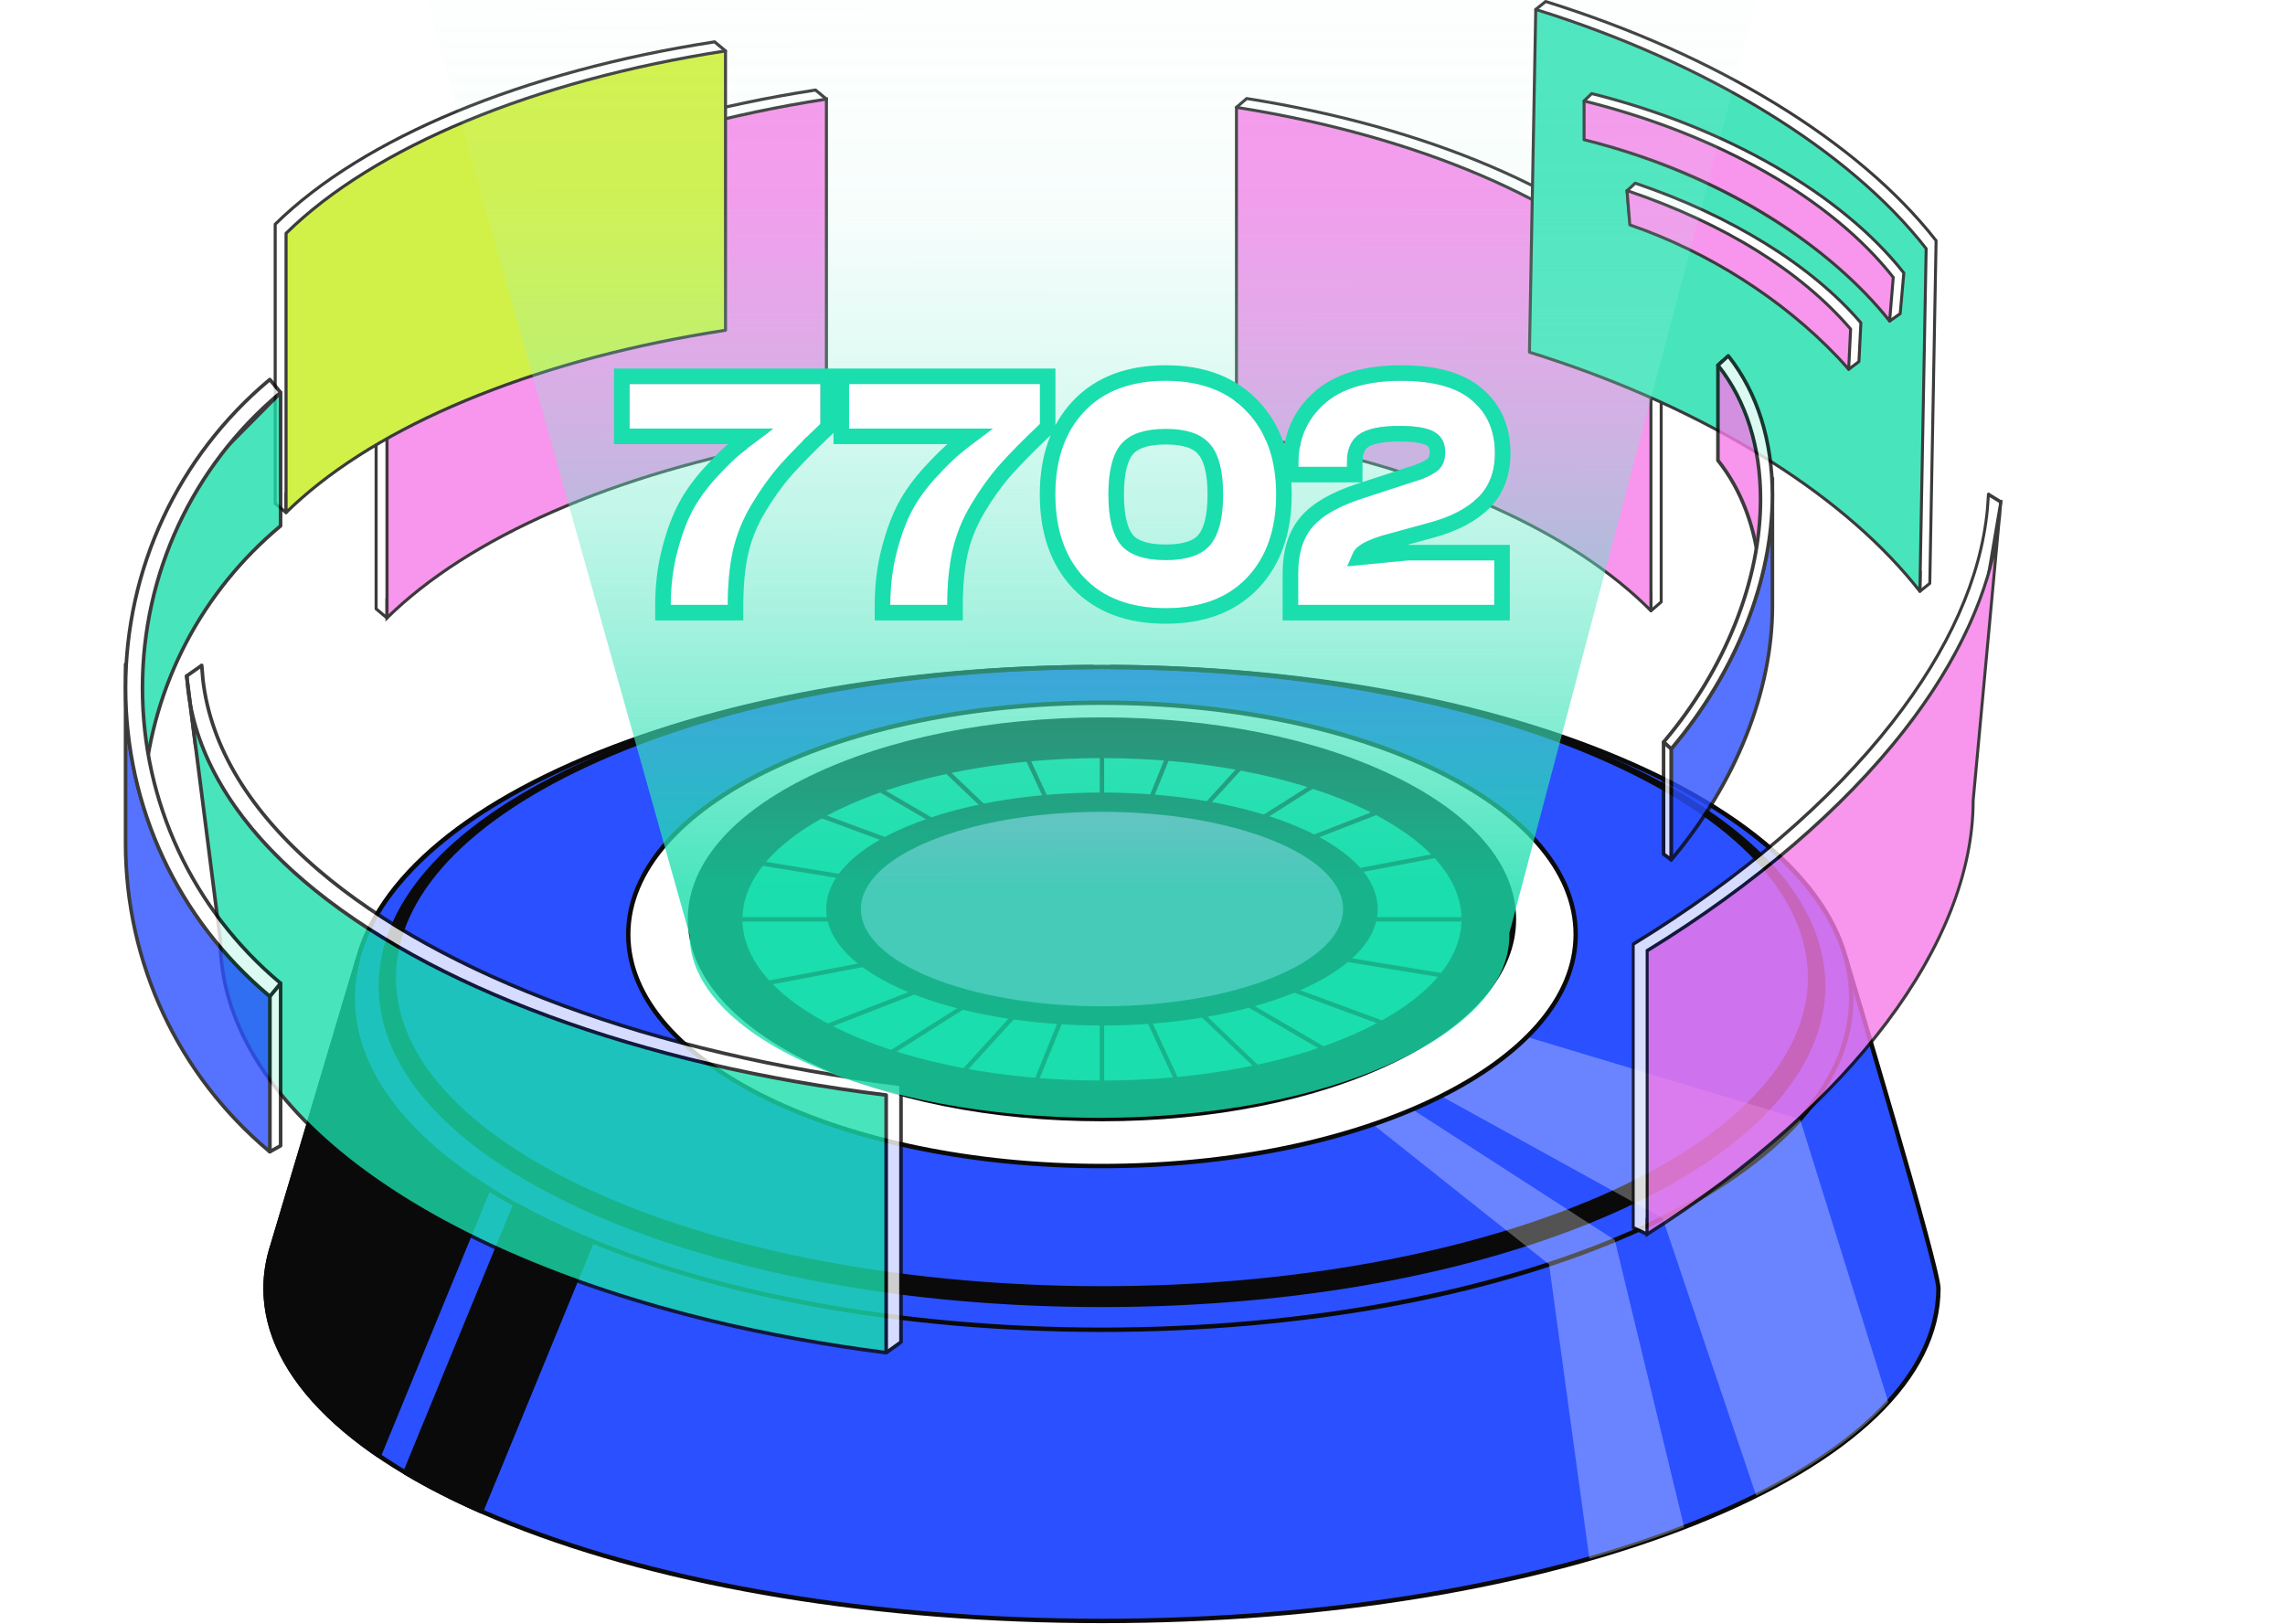 <svg width="294" height="209" viewBox="0 0 294 209" fill="none" xmlns="http://www.w3.org/2000/svg">
<g clip-path="url(#clip0_2524_20443)">
<g opacity="0.8">
<path d="M159.088 13.813L160.406 12.68C183.87 16.394 203.12 24.705 213.736 35.452V77.46L212.419 78.593V76.184C212.231 76.01 212.047 75.833 211.854 75.66C200.929 65.793 182.541 58.197 160.406 54.692V14.756L159.088 13.813Z" fill="white"/>
<path d="M212.419 78.785C212.392 78.785 212.365 78.78 212.338 78.768C212.271 78.737 212.227 78.668 212.227 78.594V76.267L212.141 76.187C212.003 76.058 211.867 75.929 211.726 75.803C206.279 70.884 199.058 66.566 190.261 62.968C181.381 59.336 171.327 56.617 160.375 54.882C160.282 54.867 160.215 54.786 160.215 54.692V14.854L158.978 13.969C158.93 13.934 158.901 13.88 158.897 13.821C158.895 13.761 158.918 13.706 158.964 13.667L160.282 12.534C160.324 12.498 160.379 12.48 160.437 12.49C183.704 16.174 203.181 24.494 213.874 35.318C213.911 35.354 213.93 35.402 213.93 35.452V77.46C213.93 77.516 213.905 77.57 213.863 77.606L212.545 78.739C212.509 78.77 212.465 78.785 212.421 78.785H212.419ZM160.598 54.529C171.517 56.269 181.544 58.989 190.406 62.613C199.244 66.228 206.504 70.571 211.982 75.518C212.126 75.647 212.264 75.778 212.404 75.908L212.549 76.045C212.587 76.081 212.61 76.131 212.61 76.185V78.177L213.545 77.372V35.531C202.911 24.806 183.572 16.556 160.464 12.882L159.399 13.798L160.517 14.599C160.567 14.635 160.598 14.693 160.598 14.755V54.527V54.529Z" fill="#0A0A0A"/>
<path d="M159.088 13.815V55.828C181.226 59.334 199.611 66.928 210.536 76.797C211.191 77.388 211.819 77.99 212.419 78.597V36.589C201.8 25.842 182.551 17.531 159.088 13.816V13.815Z" fill="#F67BE8"/>
<path d="M212.419 78.786C212.369 78.786 212.319 78.767 212.283 78.728C211.685 78.124 211.055 77.52 210.408 76.936C204.962 72.017 197.74 67.7 188.943 64.102C180.065 60.47 170.01 57.75 159.058 56.016C158.964 56.001 158.897 55.92 158.897 55.826V13.814C158.897 13.758 158.922 13.704 158.964 13.668C159.006 13.631 159.062 13.614 159.119 13.624C182.386 17.308 201.863 25.628 212.557 36.45C212.593 36.486 212.612 36.534 212.612 36.584V78.592C212.612 78.671 212.564 78.74 212.494 78.769C212.471 78.778 212.446 78.784 212.421 78.784L212.419 78.786ZM159.28 55.663C170.199 57.403 180.226 60.123 189.089 63.747C197.926 67.362 205.186 71.704 210.665 76.652C211.201 77.136 211.724 77.632 212.227 78.131V36.665C201.613 25.96 182.331 17.721 159.28 14.039V55.663Z" fill="#0A0A0A"/>
<path d="M197.596 1.21L198.872 0.19C221.095 7.113 239.224 18.316 249.106 30.966L248.296 75.068L247.02 76.088L247.066 73.558C246.892 73.351 246.72 73.141 246.54 72.934C236.348 61.168 219.025 50.825 198.06 44.296L198.83 2.369L197.594 1.208L197.596 1.21Z" fill="white"/>
<path d="M247.021 76.283C246.992 76.283 246.963 76.277 246.937 76.264C246.87 76.231 246.829 76.162 246.829 76.087L246.875 73.63L246.783 73.521C246.655 73.369 246.529 73.215 246.397 73.064C241.314 67.196 234.535 61.731 226.245 56.82C217.879 51.865 208.378 47.712 198.005 44.481C197.925 44.456 197.869 44.38 197.871 44.295L198.639 2.454L197.467 1.352C197.427 1.313 197.404 1.259 197.406 1.204C197.408 1.148 197.434 1.096 197.478 1.062L198.754 0.042C198.804 0.001 198.869 -0.01 198.93 0.009C220.966 6.874 239.309 18.114 249.258 30.85C249.284 30.885 249.3 30.929 249.298 30.973L248.488 75.075C248.488 75.132 248.461 75.186 248.415 75.221L247.14 76.241C247.105 76.267 247.063 76.283 247.021 76.283ZM198.256 44.159C208.603 47.391 218.086 51.54 226.441 56.49C234.767 61.422 241.579 66.914 246.688 72.812C246.82 72.966 246.95 73.119 247.078 73.273L247.216 73.438C247.247 73.475 247.262 73.519 247.262 73.565L247.224 75.686L248.109 74.977L248.917 31.033C239.02 18.398 220.805 7.241 198.915 0.407L197.892 1.225L198.964 2.233C199.005 2.27 199.026 2.322 199.026 2.377L198.258 44.161L198.256 44.159Z" fill="#0A0A0A"/>
<path d="M197.597 1.211L196.787 45.318C217.752 51.849 235.077 62.19 245.267 73.956C245.878 74.661 246.464 75.374 247.021 76.088L247.831 31.987C237.95 19.337 219.819 8.133 197.597 1.211Z" fill="#1ADEAD"/>
<path d="M247.02 76.283C246.963 76.283 246.907 76.256 246.869 76.21C246.316 75.501 245.728 74.787 245.121 74.086C240.038 68.218 233.259 62.754 224.969 57.842C216.603 52.887 207.101 48.734 196.729 45.505C196.649 45.48 196.593 45.404 196.595 45.319L197.405 1.212C197.405 1.152 197.436 1.095 197.484 1.06C197.531 1.024 197.595 1.014 197.652 1.033C219.688 7.898 238.031 19.138 247.98 31.874C248.007 31.909 248.022 31.953 248.02 31.997L247.21 76.099C247.21 76.179 247.156 76.252 247.08 76.277C247.061 76.285 247.04 76.287 247.018 76.287L247.02 76.283ZM196.98 45.179C207.327 48.412 216.81 52.56 225.165 57.51C233.491 62.442 240.303 67.934 245.412 73.832C245.904 74.401 246.383 74.977 246.84 75.551L247.639 32.053C237.765 19.447 219.607 8.311 197.784 1.473L196.982 45.181L196.98 45.179Z" fill="#0A0A0A"/>
<path d="M203.816 12.993L204.795 12.038C222.279 16.389 237.02 25.047 244.958 35.119L244.491 40.357L243.129 41.312L243.121 39.159C242.982 38.993 242.844 38.828 242.7 38.665C234.535 29.365 221.289 21.127 204.795 17.022L204.801 13.893L203.816 12.993Z" fill="white"/>
<path d="M243.129 41.504C243.099 41.504 243.068 41.496 243.041 41.483C242.978 41.45 242.938 41.385 242.938 41.314L242.93 39.232L242.863 39.153C242.761 39.034 242.66 38.913 242.555 38.794C233.864 28.895 220.084 21.027 204.747 17.211C204.661 17.19 204.602 17.113 204.602 17.024L204.607 13.98L203.686 13.137C203.648 13.101 203.625 13.051 203.623 12.999C203.623 12.945 203.644 12.895 203.68 12.858L204.659 11.904C204.707 11.858 204.774 11.839 204.839 11.856C221.995 16.126 237.047 24.779 245.105 35.004C245.136 35.043 245.149 35.091 245.146 35.141L244.678 40.379C244.673 40.434 244.644 40.486 244.598 40.519L243.236 41.473C243.204 41.496 243.166 41.508 243.127 41.508L243.129 41.504ZM204.987 16.873C212.911 18.859 220.304 21.838 226.967 25.729C233.187 29.363 238.677 33.792 242.844 38.538C242.949 38.66 243.053 38.781 243.156 38.904L243.267 39.036C243.296 39.071 243.313 39.115 243.313 39.161L243.319 40.947L244.307 40.254L244.759 35.183C236.756 25.069 221.85 16.504 204.851 12.254L204.094 12.993L204.929 13.757C204.969 13.794 204.992 13.846 204.992 13.899L204.987 16.879V16.873Z" fill="#0A0A0A"/>
<path d="M203.816 12.994V17.98C220.31 22.085 233.558 30.321 241.722 39.623C242.21 40.18 242.681 40.745 243.129 41.315L243.596 35.693C235.659 25.621 221.3 17.346 203.816 12.996V12.994Z" fill="#F67BE8"/>
<path d="M243.13 41.505C243.072 41.505 243.017 41.478 242.978 41.432C242.534 40.867 242.061 40.3 241.579 39.747C232.888 29.848 219.106 21.98 203.771 18.164C203.685 18.143 203.625 18.066 203.625 17.978V12.992C203.625 12.932 203.652 12.876 203.698 12.84C203.744 12.803 203.805 12.792 203.863 12.805C221.211 17.123 235.747 25.421 243.746 35.57C243.777 35.608 243.79 35.656 243.787 35.704L243.319 41.326C243.314 41.405 243.26 41.472 243.183 41.493C243.166 41.499 243.147 41.501 243.128 41.501L243.13 41.505ZM204.008 17.828C211.933 19.814 219.328 22.793 225.991 26.684C232.21 30.318 237.701 34.748 241.868 39.494C242.249 39.928 242.622 40.371 242.98 40.815L243.402 35.75C235.481 25.739 221.138 17.544 204.01 13.239V17.828H204.008Z" fill="#0A0A0A"/>
<path d="M209.343 24.527L209.616 27.592C221.16 31.426 230.836 38.106 237.32 44.898C237.47 45.056 237.615 45.215 237.763 45.374L237.859 47.526L239.18 46.531L239.431 41.541C233.063 34.119 222.627 27.707 210.384 23.568C209.823 24.133 209.343 24.529 209.343 24.529V24.527Z" fill="white"/>
<path d="M237.859 47.716C237.83 47.716 237.803 47.71 237.776 47.697C237.713 47.666 237.669 47.602 237.667 47.531L237.573 45.451L237.512 45.386C237.403 45.267 237.294 45.148 237.181 45.031C229.898 37.401 220.088 31.273 209.555 27.775C209.482 27.752 209.431 27.686 209.425 27.61L209.151 24.544C209.145 24.481 209.172 24.419 209.22 24.379C209.224 24.375 209.701 23.981 210.248 23.432C210.3 23.38 210.377 23.363 210.446 23.386C222.857 27.583 233.201 33.984 239.576 41.414C239.609 41.45 239.624 41.5 239.622 41.548L239.372 46.538C239.368 46.596 239.341 46.648 239.295 46.682L237.974 47.677C237.939 47.702 237.899 47.716 237.859 47.716ZM209.797 27.448C220.34 30.973 230.16 37.119 237.458 44.764C237.573 44.883 237.684 45.004 237.795 45.125L237.903 45.242C237.933 45.275 237.951 45.319 237.954 45.363L238.035 47.151L238.994 46.429L239.237 41.606C232.922 34.275 222.702 27.951 210.438 23.787C210.038 24.183 209.695 24.483 209.546 24.61L209.798 27.45L209.797 27.448Z" fill="#0A0A0A"/>
<path d="M209.343 24.526L209.699 28.933C220.788 32.758 230.091 39.302 236.382 45.891C236.893 46.426 237.387 46.972 237.859 47.521L238.109 42.339C231.725 34.896 221.631 28.664 209.343 24.524V24.526Z" fill="#F67BE8"/>
<path d="M237.859 47.717C237.804 47.717 237.752 47.694 237.714 47.65C237.247 47.104 236.751 46.557 236.245 46.026C229.15 38.593 219.7 32.587 209.638 29.116C209.566 29.091 209.516 29.026 209.51 28.951L209.154 24.545C209.148 24.482 209.177 24.418 209.227 24.378C209.276 24.338 209.343 24.326 209.405 24.347C221.841 28.536 231.818 34.715 238.256 42.22C238.288 42.256 238.304 42.306 238.302 42.354L238.049 47.536C238.045 47.615 237.993 47.682 237.921 47.709C237.9 47.717 237.879 47.719 237.857 47.719L237.859 47.717ZM209.881 28.794C219.956 32.291 229.412 38.313 236.521 45.761C236.921 46.18 237.314 46.608 237.691 47.039L237.915 42.41C231.569 35.04 221.768 28.957 209.558 24.802L209.88 28.794H209.881Z" fill="#0A0A0A"/>
</g>
<g opacity="0.8">
<path d="M106.335 12.754L104.937 11.586C80.061 15.414 59.654 23.979 48.397 35.054V78.347L49.794 79.515V77.033C49.994 76.853 50.189 76.671 50.392 76.493C61.975 66.324 81.468 58.495 104.937 54.883V13.726L106.335 12.754Z" fill="white"/>
<path d="M49.793 79.713C49.748 79.713 49.702 79.697 49.667 79.667L48.27 78.499C48.224 78.462 48.199 78.406 48.199 78.347V35.054C48.199 35.001 48.22 34.949 48.258 34.914C59.594 23.761 80.241 15.186 104.907 11.39C104.962 11.382 105.019 11.398 105.062 11.433L106.46 12.601C106.507 12.641 106.533 12.7 106.531 12.761C106.529 12.823 106.497 12.88 106.446 12.916L105.133 13.828V54.883C105.133 54.98 105.062 55.063 104.966 55.078C93.353 56.866 82.692 59.669 73.278 63.412C63.951 67.12 56.294 71.571 50.519 76.641C50.367 76.773 50.221 76.908 50.075 77.043L49.989 77.122V79.517C49.989 79.594 49.945 79.663 49.874 79.697C49.848 79.709 49.819 79.715 49.791 79.715L49.793 79.713ZM48.593 78.254L49.596 79.093V77.033C49.596 76.977 49.619 76.924 49.661 76.886L49.811 76.75C49.959 76.613 50.109 76.478 50.261 76.344C56.069 71.245 63.764 66.769 73.132 63.046C82.528 59.311 93.162 56.508 104.737 54.714V13.726C104.737 13.66 104.768 13.601 104.822 13.563L106.006 12.74L104.875 11.796C80.373 15.58 59.866 24.084 48.589 35.139V78.258L48.593 78.254Z" fill="#0A0A0A"/>
<path d="M106.335 12.754V56.053C82.865 59.665 63.373 67.492 51.79 77.662C51.095 78.272 50.43 78.892 49.794 79.517V36.224C61.052 25.149 81.46 16.584 106.335 12.756V12.754Z" fill="#F67BE8"/>
<path d="M49.595 79.987V36.138L49.654 36.08C60.99 24.928 81.638 16.353 106.303 12.556L106.53 12.521V56.219L106.362 56.245C94.75 58.032 84.089 60.835 74.675 64.579C65.348 68.286 57.691 72.738 51.918 77.807C51.231 78.411 50.562 79.032 49.931 79.654L49.595 79.985V79.987ZM49.99 36.306V79.048C50.526 78.53 51.087 78.015 51.659 77.512C57.468 72.413 65.162 67.938 74.531 64.214C83.927 60.479 94.56 57.676 106.135 55.883V12.984C81.695 16.778 61.245 25.272 49.99 36.306Z" fill="#0A0A0A"/>
<path d="M93.347 6.555L91.949 5.387C67.073 9.215 46.666 17.78 35.409 28.855V64.793L36.806 65.96V63.478C37.005 63.298 37.201 63.116 37.404 62.938C48.987 52.769 68.48 44.94 91.949 41.328V7.527L93.347 6.555Z" fill="white"/>
<path d="M36.806 66.158C36.761 66.158 36.716 66.142 36.68 66.112L35.283 64.944C35.238 64.907 35.212 64.851 35.212 64.792V28.855C35.212 28.801 35.234 28.75 35.271 28.714C46.605 17.56 67.254 8.987 91.92 5.19C91.975 5.18 92.032 5.198 92.076 5.234L93.473 6.402C93.52 6.441 93.546 6.501 93.544 6.562C93.542 6.623 93.511 6.681 93.459 6.716L92.147 7.629V41.327C92.147 41.424 92.076 41.508 91.979 41.523C80.367 43.311 69.706 46.114 60.292 49.857C50.965 53.564 43.307 58.016 37.533 63.086C37.387 63.214 37.245 63.343 37.105 63.472L37.002 63.565V65.96C37.002 66.037 36.959 66.106 36.888 66.14C36.862 66.152 36.832 66.158 36.805 66.158H36.806ZM35.607 64.699L36.609 65.538V63.478C36.609 63.422 36.633 63.369 36.674 63.331L36.84 63.181C36.984 63.05 37.128 62.919 37.274 62.789C43.082 57.69 50.777 53.214 60.146 49.491C69.542 45.755 80.175 42.953 91.75 41.159V7.526C91.75 7.461 91.782 7.401 91.835 7.364L93.019 6.54L91.888 5.596C67.385 9.381 46.88 17.884 35.603 28.94V64.701L35.607 64.699Z" fill="#0A0A0A"/>
<path d="M93.346 6.555V42.498C69.877 46.11 50.384 53.937 38.801 64.108C38.106 64.717 37.441 65.337 36.806 65.962V30.025C48.063 18.948 68.472 10.383 93.346 6.555Z" fill="#C7EE1A"/>
<path d="M36.807 66.157C36.781 66.157 36.755 66.151 36.73 66.141C36.657 66.11 36.609 66.038 36.609 65.959V30.022C36.609 29.968 36.631 29.917 36.669 29.881C48.005 18.727 68.652 10.154 93.317 6.357C93.373 6.35 93.432 6.365 93.475 6.403C93.519 6.441 93.544 6.496 93.544 6.553V42.497C93.544 42.593 93.473 42.677 93.377 42.693C81.764 44.48 71.103 47.283 61.689 51.026C52.362 54.734 44.705 59.185 38.93 64.255C38.242 64.859 37.572 65.48 36.943 66.102C36.905 66.139 36.856 66.159 36.805 66.159L36.807 66.157ZM37.004 30.105V65.492C37.539 64.975 38.099 64.461 38.674 63.956C44.482 58.857 52.177 54.381 61.547 50.658C70.943 46.923 81.577 44.12 93.152 42.326V6.783C68.711 10.578 48.261 19.072 37.006 30.105H37.004Z" fill="#0A0A0A"/>
</g>
<path d="M35.087 160.172L46.041 123.431H126.511C131.501 123.148 136.599 123.004 141.784 123.004C146.969 123.004 152.066 123.151 157.057 123.431H237.524C237.524 123.431 249.401 162.912 249.401 165.791C249.401 189.425 201.218 208.582 141.781 208.582C82.344 208.582 34.161 189.425 34.161 165.791C34.161 163.886 34.477 162.009 35.084 160.169L35.087 160.172Z" fill="#2B50FF"/>
<path d="M141.784 208.865C113.003 208.865 85.94 204.406 65.581 196.312C45.14 188.184 33.881 177.345 33.881 165.791C33.881 163.886 34.197 161.967 34.816 160.084L45.77 123.349C45.806 123.23 45.917 123.148 46.041 123.148H126.511C131.527 122.865 136.672 122.721 141.784 122.721C146.895 122.721 152.038 122.865 157.073 123.148H237.527C237.651 123.148 237.761 123.23 237.798 123.349C238.283 124.963 249.689 162.904 249.689 165.791C249.689 177.345 238.433 188.184 217.989 196.312C197.63 204.406 170.568 208.865 141.787 208.865H141.784ZM46.252 123.714L35.358 160.251C35.358 160.251 35.358 160.257 35.358 160.26C34.756 162.086 34.449 163.946 34.449 165.791C34.449 189.229 82.601 208.299 141.787 208.299C200.972 208.299 249.125 189.229 249.125 165.791C249.125 163.091 238.235 126.766 237.318 123.714H157.059C152.021 123.431 146.887 123.287 141.787 123.287C136.686 123.287 131.552 123.431 126.531 123.714H46.252Z" fill="#0A0A0A"/>
<path d="M141.784 171.114C195.03 171.114 238.194 152.021 238.194 128.47C238.194 104.919 195.03 85.827 141.784 85.827C88.539 85.827 45.375 104.919 45.375 128.47C45.375 152.021 88.539 171.114 141.784 171.114Z" fill="#2B50FF"/>
<path d="M141.784 171.396C115.994 171.396 91.743 166.952 73.499 158.884C55.18 150.781 45.093 139.981 45.093 128.47C45.093 116.959 55.18 106.159 73.499 98.057C91.743 89.986 115.994 85.544 141.784 85.544C167.573 85.544 191.825 89.989 210.069 98.057C228.388 106.159 238.475 116.959 238.475 128.47C238.475 139.981 228.388 150.781 210.069 158.884C191.825 166.952 167.573 171.396 141.784 171.396ZM141.784 86.11C88.78 86.11 45.657 105.112 45.657 128.47C45.657 151.829 88.78 170.83 141.784 170.83C194.788 170.83 237.911 151.829 237.911 128.47C237.911 105.112 194.788 86.11 141.784 86.11Z" fill="#0A0A0A"/>
<path d="M140.602 85.83C90.826 86.108 50.67 103.9 50.67 125.809C50.67 147.891 91.464 165.791 141.784 165.791C192.104 165.791 232.899 147.891 232.899 125.809C232.899 103.9 192.742 86.108 142.967 85.83C193.665 86.11 234.572 104.376 234.572 126.868C234.572 149.536 193.03 167.909 141.784 167.909C90.539 167.909 48.997 149.533 48.997 126.868C48.997 104.376 89.901 86.11 140.602 85.83Z" fill="#0A0A0A"/>
<path d="M141.784 168.192C116.963 168.192 93.62 163.914 76.061 156.146C58.429 148.347 48.717 137.948 48.717 126.865C48.717 115.782 58.291 105.539 75.674 97.757C92.971 90.017 116.028 85.677 140.601 85.544C140.756 85.544 140.883 85.668 140.883 85.824C140.883 85.98 140.759 86.107 140.604 86.11C116.553 86.243 93.996 90.453 77.086 97.963C60.235 105.449 50.955 115.334 50.955 125.806C50.955 147.695 91.701 165.505 141.787 165.505C191.872 165.505 232.618 147.695 232.618 125.806C232.618 115.334 223.338 105.449 206.488 97.963C189.578 90.453 167.02 86.243 142.969 86.11C142.814 86.11 142.687 85.983 142.69 85.824C142.69 85.668 142.817 85.544 142.972 85.544H142.975C167.548 85.68 190.605 90.017 207.902 97.757C225.286 105.536 234.86 115.875 234.86 126.865C234.86 137.855 225.147 148.347 207.515 156.146C189.956 163.914 166.614 168.192 141.789 168.192H141.784ZM59.188 108.5C52.71 114.134 49.281 120.391 49.281 126.868C49.281 149.343 90.778 167.626 141.787 167.626C192.795 167.626 234.292 149.34 234.292 126.868C234.292 120.391 230.863 114.131 224.382 108.498C230.143 113.834 233.183 119.72 233.183 125.809C233.183 136.609 223.646 146.741 206.327 154.34C189.084 161.907 166.162 166.074 141.787 166.074C117.411 166.074 94.49 161.907 77.247 154.34C59.928 146.741 50.39 136.606 50.39 125.809C50.39 119.72 53.43 113.837 59.188 108.5Z" fill="#0A0A0A"/>
<path d="M62.858 152.965L48.751 187.316C39.479 180.994 34.164 173.639 34.164 165.795C34.164 163.889 34.48 162.012 35.087 160.172L46.041 123.432C45.601 125.085 45.372 126.767 45.372 128.471C45.372 137.587 51.839 146.034 62.855 152.965H62.858Z" fill="#0A0A0A"/>
<path d="M48.752 187.595C48.695 187.595 48.641 187.578 48.593 187.547C38.971 180.985 33.885 173.463 33.885 165.791C33.885 163.886 34.201 161.963 34.822 160.081L45.777 123.349C45.822 123.202 45.974 123.114 46.124 123.156C46.273 123.199 46.358 123.352 46.319 123.502C46.319 123.502 46.319 123.507 46.319 123.51V123.521C45.881 125.155 45.664 126.82 45.664 128.467C45.664 137.192 51.662 145.578 63.014 152.72C63.13 152.794 63.178 152.941 63.124 153.068L49.017 187.42C48.983 187.499 48.918 187.558 48.836 187.584C48.811 187.592 48.783 187.595 48.754 187.595H48.752ZM45.119 127.524L35.359 160.251C34.755 162.085 34.447 163.945 34.447 165.791C34.447 173.191 39.347 180.478 48.622 186.882L62.506 153.074C51.114 145.849 45.093 137.345 45.093 128.467C45.093 128.153 45.102 127.839 45.116 127.524H45.119Z" fill="#0A0A0A"/>
<path d="M76.177 159.717L61.907 194.467C58.356 192.904 55.093 191.237 52.146 189.479L66.304 155.003C69.324 156.682 72.626 158.259 76.177 159.719V159.717Z" fill="#0A0A0A"/>
<path d="M61.906 194.749C61.867 194.749 61.83 194.741 61.793 194.727C58.234 193.161 54.94 191.477 52.002 189.722C51.881 189.651 51.833 189.501 51.886 189.37L66.044 154.895C66.075 154.821 66.137 154.762 66.211 154.736C66.287 154.711 66.371 154.716 66.442 154.756C69.445 156.426 72.756 158.006 76.284 159.458C76.355 159.487 76.408 159.54 76.437 159.611C76.465 159.682 76.465 159.758 76.437 159.829L62.166 194.579C62.138 194.65 62.081 194.707 62.011 194.735C61.977 194.749 61.94 194.755 61.906 194.755V194.749ZM52.499 189.359C55.29 191.012 58.404 192.603 61.754 194.09L75.807 159.869C72.465 158.484 69.318 156.984 66.445 155.401L52.499 189.359Z" fill="#0A0A0A"/>
<path opacity="0.3" d="M231.596 144.004L242.957 180.413C238.938 184.807 233.16 188.867 225.96 192.456L213.924 156.763L141.786 116.977L231.599 144.004H231.596Z" fill="white"/>
<path opacity="0.3" d="M207.768 159.56L216.69 196.516C212.886 197.982 208.813 199.338 204.497 200.57L199.312 162.694L141.786 116.977L207.768 159.563V159.56Z" fill="white"/>
<path d="M141.784 150.045C175.446 150.045 202.734 136.699 202.734 120.235C202.734 103.771 175.446 90.425 141.784 90.425C108.123 90.425 80.835 103.771 80.835 120.235C80.835 136.699 108.123 150.045 141.784 150.045Z" fill="white"/>
<path d="M141.784 150.328C125.462 150.328 110.113 147.217 98.563 141.569C86.948 135.888 80.552 128.312 80.552 120.235C80.552 112.158 86.948 104.582 98.563 98.901C110.113 93.253 125.462 90.142 141.784 90.142C158.107 90.142 173.456 93.253 185.006 98.901C196.621 104.58 203.016 112.158 203.016 120.235C203.016 128.312 196.621 135.888 185.006 141.569C173.456 147.217 158.107 150.328 141.784 150.328ZM141.784 90.708C108.332 90.708 81.117 103.954 81.117 120.235C81.117 136.516 108.332 149.762 141.784 149.762C175.237 149.762 202.455 136.516 202.455 120.235C202.455 103.954 175.24 90.708 141.784 90.708Z" fill="#0A0A0A"/>
<path d="M141.784 144.004C171.059 144.004 194.791 132.496 194.791 118.299C194.791 104.102 171.059 92.594 141.784 92.594C112.509 92.594 88.777 104.102 88.777 118.299C88.777 132.496 112.509 144.004 141.784 144.004Z" fill="#0A0A0A"/>
<path d="M141.785 144.288C127.585 144.288 114.228 141.604 104.18 136.732C94.067 131.826 88.495 125.28 88.495 118.299C88.495 111.318 94.067 104.773 104.18 99.869C114.228 94.997 127.585 92.314 141.785 92.314C155.985 92.314 169.341 94.997 179.389 99.869C189.502 104.775 195.074 111.321 195.074 118.299C195.074 125.277 189.502 131.826 179.389 136.732C169.341 141.604 155.985 144.288 141.785 144.288ZM141.785 92.877C112.713 92.877 89.06 104.28 89.06 118.299C89.06 132.318 112.713 143.721 141.785 143.721C170.857 143.721 194.51 132.318 194.51 118.299C194.51 104.28 170.857 92.877 141.785 92.877Z" fill="#0A0A0A"/>
<path d="M141.784 139.328C167.488 139.328 188.325 129.913 188.325 118.299C188.325 106.685 167.488 97.27 141.784 97.27C116.08 97.27 95.243 106.685 95.243 118.299C95.243 129.913 116.08 139.328 141.784 139.328Z" fill="#1ADEAD"/>
<path d="M141.785 139.61C129.315 139.61 117.588 137.413 108.762 133.427C99.865 129.407 94.965 124.034 94.965 118.298C94.965 112.562 99.865 107.192 108.762 103.169C117.588 99.18 129.315 96.986 141.785 96.986C154.255 96.986 165.983 99.183 174.809 103.169C183.705 107.189 188.605 112.562 188.605 118.298C188.605 124.034 183.705 129.407 174.809 133.427C165.983 137.416 154.255 139.61 141.785 139.61ZM141.785 97.552C116.278 97.552 95.527 106.858 95.527 118.298C95.527 129.738 116.278 139.043 141.785 139.043C167.292 139.043 188.044 129.738 188.044 118.298C188.044 106.858 167.292 97.552 141.785 97.552Z" fill="#0A0A0A"/>
<path d="M142.066 97.27H141.501V139.328H142.066V97.27Z" fill="#0A0A0A"/>
<path d="M160.661 97.177L122.494 139.056L122.911 139.438L161.077 97.559L160.661 97.177Z" fill="#0A0A0A"/>
<path d="M120.16 97.291L119.771 97.701L163.412 139.283L163.801 138.872L120.16 97.291Z" fill="#0A0A0A"/>
<path d="M188.325 118.016H95.243V118.582H188.325V118.016Z" fill="#0A0A0A"/>
<path d="M131.555 95.54L131.043 95.778L152.024 141.032L152.536 140.793L131.555 95.54Z" fill="#0A0A0A"/>
<path d="M150.764 95.394L132.275 140.95L132.798 141.164L151.287 95.608L150.764 95.394Z" fill="#0A0A0A"/>
<path d="M104.012 104.069L103.817 104.601L179.568 132.555L179.763 132.024L104.012 104.069Z" fill="#0A0A0A"/>
<path d="M111.435 100.267L111.151 100.757L172.144 136.362L172.428 135.873L111.435 100.267Z" fill="#0A0A0A"/>
<path d="M95.486 110.397L95.394 110.956L188.097 126.215L188.188 125.657L95.486 110.397Z" fill="#0A0A0A"/>
<path d="M178.377 103.769L104.998 132.287L105.202 132.815L178.581 104.297L178.377 103.769Z" fill="#0A0A0A"/>
<path d="M185.894 109.611L97.569 126.431L97.674 126.987L185.999 110.168L185.894 109.611Z" fill="#0A0A0A"/>
<path d="M171.558 99.163L111.709 136.965L112.01 137.444L171.859 99.642L171.558 99.163Z" fill="#0A0A0A"/>
<path d="M141.784 131.681C161.223 131.681 176.981 125.096 176.981 116.974C176.981 108.851 161.223 102.267 141.784 102.267C122.345 102.267 106.587 108.851 106.587 116.974C106.587 125.096 122.345 131.681 141.784 131.681Z" fill="#0A0A0A"/>
<path d="M141.784 131.964C132.346 131.964 123.469 130.426 116.788 127.635C110.028 124.81 106.305 121.025 106.305 116.973C106.305 112.922 110.028 109.137 116.788 106.312C123.469 103.521 132.346 101.983 141.784 101.983C151.223 101.983 160.1 103.521 166.78 106.312C173.54 109.137 177.263 112.922 177.263 116.973C177.263 121.025 173.54 124.81 166.78 127.635C160.1 130.426 151.223 131.964 141.784 131.964ZM141.784 102.55C122.532 102.55 106.869 109.021 106.869 116.973C106.869 124.926 122.532 131.397 141.784 131.397C161.037 131.397 176.699 124.926 176.699 116.973C176.699 109.021 161.037 102.55 141.784 102.55Z" fill="#0A0A0A"/>
<path d="M141.784 129.767C159.072 129.767 173.086 124.039 173.086 116.974C173.086 109.908 159.072 104.181 141.784 104.181C124.497 104.181 110.482 109.908 110.482 116.974C110.482 124.039 124.497 129.767 141.784 129.767Z" fill="#F67BE8"/>
<path d="M141.785 130.05C133.388 130.05 125.491 128.711 119.546 126.282C113.52 123.819 110.204 120.513 110.204 116.974C110.204 113.435 113.523 110.128 119.546 107.666C125.491 105.237 133.388 103.897 141.785 103.897C150.182 103.897 158.08 105.237 164.024 107.666C170.05 110.128 173.366 113.435 173.366 116.974C173.366 120.513 170.047 123.819 164.024 126.282C158.08 128.711 150.182 130.05 141.785 130.05ZM141.785 104.464C124.681 104.464 110.766 110.075 110.766 116.974C110.766 123.873 124.681 129.484 141.785 129.484C158.89 129.484 172.805 123.873 172.805 116.974C172.805 110.075 158.89 104.464 141.785 104.464Z" fill="#0A0A0A"/>
<g style="mix-blend-mode:plus-lighter" opacity="0.8">
<path d="M255.867 63.633V63.61L255.841 63.617L255.714 65.485C254.862 74.548 250.524 83.919 243.481 92.949C235.479 103.212 223.983 113.04 210.143 121.488V157.983L211.933 158.827V156.838C211.933 156.838 252.312 120.702 252.312 102.038L254.212 83.623L257.437 64.598L255.869 63.636L255.867 63.633Z" fill="white"/>
<path d="M211.933 159.058C211.91 159.058 211.887 159.053 211.864 159.041L210.074 158.197C210 158.163 209.953 158.077 209.953 157.982V121.488C209.953 121.4 209.993 121.321 210.057 121.282C223.88 112.843 235.39 102.992 243.345 92.79C250.598 83.491 254.695 74.294 255.526 65.457L255.653 63.596C255.66 63.495 255.723 63.409 255.805 63.388L255.833 63.381C255.892 63.367 255.952 63.388 255.996 63.437C256.004 63.446 256.011 63.455 256.019 63.467L257.521 64.387C257.596 64.433 257.638 64.537 257.621 64.641L254.396 83.666L252.5 102.049C252.492 109.856 245.677 121.483 232.248 136.604C222.724 147.329 213.08 156.087 212.12 156.951V158.824C212.12 158.9 212.09 158.972 212.039 159.014C212.006 159.041 211.969 159.055 211.931 159.055L211.933 159.058ZM210.33 157.823L211.741 158.486V156.836C211.741 156.762 211.769 156.692 211.819 156.648C211.919 156.558 222.022 147.491 231.994 136.261C241.176 125.922 252.12 111.59 252.12 102.033C252.12 102.023 252.12 102.014 252.12 102.005L254.02 83.59L257.219 64.72L256.004 63.975L255.899 65.501C255.057 74.446 250.926 83.731 243.614 93.106C235.65 103.32 224.142 113.181 210.326 121.629V157.821L210.33 157.823Z" fill="#0A0A0A"/>
<path d="M257.406 64.602C257.012 74.243 252.575 84.281 245.047 93.934C237.089 104.143 225.672 113.918 211.932 122.336V158.824C237.236 142.816 253.877 122.031 253.877 103.02L257.435 64.595L257.406 64.602Z" fill="#F67BE8"/>
<path d="M211.742 159.206V122.195L211.846 122.131C225.567 113.724 237.001 103.919 244.91 93.774C251.799 84.94 255.935 75.905 256.981 67.453L257.184 65.261C257.198 65.037 257.209 64.812 257.218 64.588L257.226 64.408L257.655 64.304L257.562 65.302C257.516 66.033 257.45 66.768 257.357 67.508L254.067 103.029C254.059 121.439 238.342 142.372 212.019 159.025L211.742 159.201V159.206ZM212.121 122.48V158.445C238.156 141.898 253.688 121.194 253.688 103.02V102.995L256.578 71.799C254.844 79.075 250.98 86.66 245.183 94.094C237.265 104.25 225.833 114.064 212.12 122.48H212.121Z" fill="#0A0A0A"/>
</g>
<g style="mix-blend-mode:plus-lighter" opacity="0.8">
<path d="M226.976 58.1L222.743 47.299L221.591 46.501L221.04 47.005V59.247C224.027 62.988 225.871 67.794 226.376 73.313C226.473 73.19 226.588 73.079 226.72 72.982L226.978 68.425V58.1H226.976Z" fill="#F67BE8"/>
<path d="M226.198 73.912L226.145 73.334C225.649 67.924 223.822 63.103 220.86 59.39L220.809 59.328V46.903L221.572 46.205L222.934 47.146L227.208 58.054V68.423L226.945 73.103L226.857 73.167C226.744 73.251 226.645 73.345 226.56 73.454L226.203 73.912H226.198ZM221.27 59.166C224.105 62.745 225.912 67.325 226.516 72.455L226.747 68.412V58.144L222.554 47.449L221.611 46.797L221.27 47.109V59.168V59.166Z" fill="#0A0A0A"/>
<path d="M228.045 61.557V63.716C228.045 63.036 228.026 62.364 227.99 61.702L228.045 61.557Z" fill="#2B50FF"/>
<path d="M228.046 63.947C227.919 63.947 227.815 63.843 227.815 63.716V63.702C227.815 63.039 227.797 62.37 227.76 61.716C227.76 61.684 227.762 61.651 227.774 61.621L227.829 61.476C227.868 61.372 227.976 61.309 228.087 61.33C228.198 61.351 228.276 61.446 228.276 61.557V63.702C228.276 63.702 228.276 63.712 228.276 63.716C228.276 63.843 228.172 63.947 228.046 63.947Z" fill="#0A0A0A"/>
<path d="M228.045 63.717V77.986C228.05 88.954 223.301 100.856 215.021 110.641V96.371C223.299 86.587 228.047 74.685 228.045 63.717Z" fill="#2B50FF"/>
<path d="M215.023 110.871C214.996 110.871 214.97 110.866 214.945 110.857C214.855 110.824 214.793 110.736 214.793 110.639V96.37C214.79 96.314 214.809 96.261 214.846 96.22C223.091 86.475 227.819 74.628 227.816 63.716C227.816 63.588 227.92 63.484 228.047 63.484C228.174 63.484 228.277 63.588 228.277 63.716V77.985C228.282 89.006 223.515 100.961 215.198 110.79C215.155 110.843 215.09 110.871 215.023 110.871ZM215.249 96.455V110.006C223.245 100.356 227.819 88.72 227.816 77.985V69.771C226.44 78.968 222.028 88.421 215.249 96.455Z" fill="#0A0A0A"/>
<path d="M222.368 45.791L221.04 47.005C224.583 51.444 226.517 57.379 226.519 64.224C226.519 74.728 221.973 86.126 214.044 95.498L215.021 96.37C223.301 86.584 228.05 74.684 228.047 63.716C228.047 56.595 226.04 50.417 222.368 45.791Z" fill="white"/>
<path d="M215.019 96.601C214.964 96.601 214.908 96.58 214.867 96.543L213.89 95.672C213.795 95.588 213.786 95.445 213.866 95.348C221.761 86.017 226.291 74.672 226.288 64.224C226.288 57.499 224.41 51.596 220.86 47.15C220.828 47.109 220.809 47.058 220.809 47.007C220.809 46.942 220.837 46.878 220.885 46.834L222.213 45.62C222.262 45.576 222.326 45.557 222.386 45.56C222.451 45.564 222.508 45.597 222.547 45.645C226.295 50.366 228.275 56.613 228.278 63.716C228.278 74.737 223.513 86.692 215.197 96.52C215.157 96.569 215.1 96.597 215.037 96.601C215.033 96.601 215.026 96.601 215.021 96.601H215.019ZM214.364 95.478L214.998 96.042C223.151 86.331 227.819 74.564 227.817 63.718C227.817 56.819 225.922 50.745 222.34 46.131L221.353 47.032C224.882 51.541 226.747 57.48 226.749 64.227C226.749 74.718 222.241 86.098 214.364 95.478Z" fill="#0A0A0A"/>
<path d="M215.023 110.64L215.019 96.37L214.042 95.501V109.898L215.023 110.64Z" fill="white"/>
<path d="M215.023 110.871C214.975 110.871 214.924 110.855 214.885 110.825L213.905 110.083C213.848 110.039 213.813 109.972 213.813 109.898V95.501C213.813 95.411 213.866 95.328 213.949 95.291C214.032 95.254 214.129 95.268 214.196 95.328L215.173 96.2C215.221 96.243 215.251 96.306 215.251 96.373V110.642C215.254 110.73 215.205 110.811 215.127 110.85C215.095 110.867 215.06 110.874 215.023 110.874V110.871ZM214.272 109.782L214.79 110.175V96.475L214.272 96.015V109.782Z" fill="#0A0A0A"/>
</g>
<g style="mix-blend-mode:plus-lighter" opacity="0.8">
<path d="M40.977 111.969C32.416 104.642 27.142 96.321 26.107 87.464L25.952 85.626H25.918V85.649L24.014 86.99L25.132 95.741L30.244 119.515C30.244 140.965 55.994 159.547 93.564 168.626C99.555 170.073 105.848 171.275 112.383 172.214L114.022 174.061L115.926 172.697V139.546C83.736 135.62 56.764 125.48 40.979 111.966L40.977 111.969Z" fill="white"/>
<path d="M114.022 174.294C113.958 174.294 113.896 174.268 113.85 174.217L112.266 172.432C105.793 171.501 99.484 170.296 93.51 168.853C74.733 164.315 58.883 157.414 47.676 148.894C36.13 140.12 30.023 129.971 30.014 119.541L24.906 95.79L23.786 87.019C23.774 86.933 23.811 86.85 23.883 86.799L25.722 85.507C25.729 85.493 25.741 85.481 25.75 85.468C25.794 85.419 25.856 85.394 25.921 85.394H25.955C26.075 85.394 26.174 85.486 26.186 85.606L26.34 87.444C27.347 96.063 32.324 104.257 41.132 111.792C57.06 125.428 84.333 135.462 115.959 139.318C116.074 139.332 116.162 139.431 116.162 139.547V172.698C116.162 172.772 116.125 172.844 116.065 172.886L114.161 174.25C114.122 174.28 114.073 174.294 114.027 174.294H114.022ZM24.259 87.097L25.358 95.71L30.468 119.465C30.471 119.481 30.473 119.497 30.473 119.514C30.473 129.802 36.517 139.834 47.952 148.524C59.111 157.005 74.901 163.878 93.618 168.4C99.604 169.848 105.927 171.052 112.416 171.984C112.469 171.991 112.52 172.019 112.556 172.06L114.057 173.753L115.696 172.578V139.75C84.073 135.864 56.792 125.805 40.83 112.141C31.932 104.527 26.902 96.232 25.879 87.488L25.757 86.043L24.259 87.097Z" fill="#0A0A0A"/>
<path d="M114.022 140.911V174.063C106.213 173.069 98.728 171.7 91.661 169.991C54.088 160.91 28.341 142.329 28.341 120.88L24.016 86.989H24.051C24.53 96.533 29.924 105.499 39.075 113.332C54.863 126.845 81.832 136.986 114.022 140.911Z" fill="#1ADEAD"/>
<path d="M114.022 174.293C114.022 174.293 114.004 174.293 113.992 174.293C106.259 173.31 98.726 171.939 91.605 170.217C72.828 165.678 56.978 158.777 45.771 150.257C34.223 141.481 28.114 131.327 28.11 120.893L24.253 90.671C24.06 89.628 23.926 88.581 23.852 87.534L23.786 87.018C23.776 86.951 23.797 86.886 23.841 86.835C23.885 86.787 23.947 86.757 24.014 86.757H24.048C24.171 86.757 24.272 86.854 24.279 86.977C24.288 87.148 24.297 87.316 24.309 87.487L24.705 90.597C26.176 98.502 31.137 106.233 39.223 113.153C55.151 126.789 82.424 136.823 114.05 140.679C114.165 140.693 114.253 140.792 114.253 140.908V174.059C114.253 174.126 114.225 174.189 114.174 174.233C114.133 174.27 114.077 174.29 114.022 174.29V174.293ZM25.185 94.352L28.566 120.849C28.566 120.849 28.566 120.868 28.566 120.879C28.566 131.168 34.61 141.199 46.046 149.89C57.204 158.37 72.994 165.244 91.711 169.766C98.737 171.463 106.164 172.82 113.789 173.8V141.116C82.164 137.23 54.883 127.17 38.923 113.506C32.008 107.588 27.354 101.073 25.185 94.352Z" fill="#0A0A0A"/>
</g>
<g style="mix-blend-mode:plus-lighter" opacity="0.8">
<path d="M34.715 148.207L36.107 147.432V126.527L34.715 128.204V148.207Z" fill="white"/>
<path d="M34.716 148.438C34.674 148.438 34.635 148.427 34.598 148.406C34.529 148.364 34.485 148.288 34.485 148.207V128.206C34.485 128.153 34.504 128.1 34.538 128.058L35.93 126.38C35.993 126.306 36.094 126.278 36.186 126.31C36.278 126.343 36.338 126.43 36.338 126.528V147.435C36.338 147.518 36.292 147.597 36.218 147.638L34.826 148.41C34.792 148.429 34.752 148.438 34.716 148.438ZM34.946 128.287V147.814L35.877 147.296V127.166L34.946 128.287Z" fill="#0A0A0A"/>
<path d="M16.155 85.491V88.52C16.155 87.567 16.18 86.617 16.233 85.671L16.155 85.491Z" fill="#2B50FF"/>
<path d="M16.155 88.75C16.028 88.75 15.925 88.646 15.925 88.519V85.49C15.925 85.382 16.001 85.287 16.109 85.264C16.215 85.241 16.323 85.299 16.367 85.398L16.445 85.578C16.459 85.611 16.466 85.648 16.464 85.682C16.413 86.621 16.386 87.576 16.386 88.519C16.386 88.646 16.282 88.75 16.155 88.75Z" fill="#0A0A0A"/>
<path d="M16.155 88.519V108.52C16.155 123.895 22.92 138.359 34.715 148.205V128.205C22.92 118.358 16.155 103.892 16.155 88.519Z" fill="#2B50FF"/>
<path d="M34.715 148.439C34.662 148.439 34.609 148.42 34.568 148.386C22.72 138.493 15.925 123.964 15.925 108.52V88.519C15.925 88.392 16.028 88.288 16.155 88.288C16.282 88.288 16.386 88.392 16.386 88.519C16.386 103.825 23.121 118.224 34.863 128.029C34.916 128.073 34.946 128.137 34.946 128.207V148.208C34.946 148.298 34.895 148.379 34.812 148.418C34.78 148.432 34.748 148.439 34.715 148.439ZM16.386 95.455V108.52C16.386 123.659 22.976 137.915 34.485 147.71V128.313C24.479 119.923 18.094 108.22 16.386 95.455Z" fill="#0A0A0A"/>
<path d="M23.703 63.028L17.679 80.146V94.621L18.048 100.886C18.237 100.96 18.399 101.062 18.537 101.189C19.71 88.163 25.966 76.132 36.106 67.666V50.511L23.703 63.028Z" fill="#1ADEAD"/>
<path d="M18.536 101.421C18.478 101.421 18.423 101.4 18.379 101.358C18.261 101.25 18.121 101.162 17.964 101.099C17.881 101.067 17.823 100.988 17.817 100.898L17.448 94.633V80.146C17.448 80.121 17.452 80.093 17.459 80.07L23.482 62.952C23.494 62.919 23.512 62.889 23.535 62.866L35.939 50.349C36.006 50.282 36.105 50.264 36.19 50.298C36.278 50.333 36.333 50.419 36.333 50.511V67.666C36.333 67.735 36.303 67.8 36.25 67.844C26.152 76.273 19.942 88.125 18.764 101.21C18.757 101.298 18.699 101.374 18.616 101.405C18.589 101.414 18.561 101.421 18.533 101.421H18.536ZM18.271 100.732C18.296 100.743 18.321 100.757 18.344 100.771C19.621 87.757 25.836 75.98 35.874 67.56V51.073L23.9 63.155L17.907 80.185V94.619L18.268 100.729L18.271 100.732Z" fill="#0A0A0A"/>
<path d="M34.715 128.204C22.92 118.358 16.155 103.892 16.155 88.519C16.155 73.147 22.92 58.681 34.715 48.832L36.108 50.511C24.811 59.941 18.333 73.794 18.333 88.519C18.333 103.244 24.813 117.095 36.108 126.528L34.715 128.207V128.204Z" fill="white"/>
<path d="M34.716 128.436C34.663 128.436 34.61 128.417 34.568 128.382C22.72 118.492 15.925 103.961 15.925 88.519C15.925 73.078 22.72 58.547 34.568 48.656C34.614 48.617 34.676 48.599 34.736 48.603C34.796 48.608 34.854 48.638 34.893 48.687L36.285 50.365C36.366 50.462 36.355 50.608 36.255 50.691C25.011 60.078 18.564 73.866 18.564 88.522C18.564 103.177 25.014 116.966 36.255 126.353C36.352 126.433 36.366 126.579 36.285 126.679L34.893 128.357C34.854 128.403 34.799 128.433 34.736 128.44C34.73 128.44 34.723 128.44 34.716 128.44V128.436ZM34.686 49.158C23.052 58.959 16.386 73.29 16.386 88.519C16.386 103.748 23.052 118.08 34.686 127.878L35.783 126.556C24.543 117.084 18.101 103.233 18.101 88.519C18.101 73.806 24.541 59.953 35.783 50.481L34.686 49.158Z" fill="#0A0A0A"/>
</g>
<path style="mix-blend-mode:hard-light" d="M194.2 120.064L252.35 -99.582H26.95L88.736 120.354C88.736 133.327 112.345 143.842 141.469 143.842C170.593 143.842 194.202 133.324 194.202 120.354C194.202 120.256 194.197 120.16 194.195 120.061H194.2V120.064Z" fill="url(#paint0_linear_2524_20443)" fill-opacity="0.8"/>
<g filter="url(#filter0_d_2524_20443)">
<path d="M93.638 77.838H86.301C86.301 75.406 86.584 73.116 87.149 70.967C87.715 68.819 88.379 67.037 89.142 65.624C89.906 64.21 90.924 62.811 92.196 61.426C93.496 60.012 94.599 58.938 95.504 58.203C96.408 57.468 97.553 56.605 98.939 55.616V55.149H81V49.424H105.554V54.556C103.377 56.619 101.624 58.4 100.296 59.899C98.995 61.397 97.794 63.08 96.691 64.945C95.588 66.783 94.797 68.734 94.316 70.798C93.864 72.862 93.638 75.208 93.638 77.838Z" fill="white"/>
<path d="M121.882 77.838H114.546C114.546 75.406 114.829 73.116 115.394 70.967C115.959 68.819 116.624 67.037 117.387 65.624C118.151 64.21 119.168 62.811 120.441 61.426C121.741 60.012 122.844 58.938 123.748 58.203C124.653 57.468 125.798 56.605 127.183 55.616V55.149H109.245V49.424H133.799V54.556C131.622 56.619 129.869 58.4 128.541 59.899C127.24 61.397 126.038 63.08 124.936 64.945C123.833 66.783 123.042 68.734 122.561 70.798C122.109 72.862 121.882 75.208 121.882 77.838Z" fill="white"/>
<path d="M149.991 78.261C145.468 78.261 141.962 76.947 139.474 74.318C137.014 71.688 135.785 68.126 135.785 63.631C135.785 59.136 137.029 55.573 139.517 52.944C142.004 50.315 145.496 49 149.991 49C154.487 49 157.978 50.329 160.466 52.986C162.954 55.616 164.198 59.164 164.198 63.631C164.198 68.126 162.954 71.688 160.466 74.318C157.978 76.947 154.487 78.261 149.991 78.261ZM149.991 72.07C152.677 72.07 154.571 71.434 155.674 70.162C156.805 68.861 157.37 66.684 157.37 63.631C157.37 60.577 156.805 58.415 155.674 57.142C154.571 55.842 152.677 55.192 149.991 55.192C147.277 55.192 145.369 55.842 144.266 57.142C143.164 58.415 142.612 60.577 142.612 63.631C142.612 66.684 143.164 68.861 144.266 70.162C145.369 71.434 147.277 72.07 149.991 72.07Z" fill="white"/>
<path d="M192.262 77.838H167.029V73.766C167.029 71.25 167.637 69.271 168.852 67.829C170.068 66.387 172.174 65.172 175.171 64.182L182.465 61.807C183.766 61.355 184.671 60.874 185.179 60.365C185.688 59.828 185.943 59.107 185.943 58.203C185.943 57.043 185.519 56.195 184.671 55.658C183.822 55.093 182.296 54.81 180.09 54.81C177.574 54.81 175.807 55.192 174.789 55.955C173.8 56.69 173.305 57.877 173.305 59.517V60.069H167.071V59.517C167.071 56.492 168.16 53.99 170.337 52.011C172.542 50.004 175.864 49 180.303 49C184.402 49 187.427 49.834 189.378 51.502C191.357 53.17 192.346 55.432 192.346 58.287C192.346 60.691 191.625 62.599 190.184 64.012C188.742 65.426 186.678 66.5 183.992 67.236L177.8 68.932C176.33 69.384 175.284 69.879 174.662 70.416C174.04 70.953 173.729 71.759 173.729 72.833L181.151 72.112H192.262V77.838Z" fill="white"/>
<path d="M93.638 78.838H94.638V77.838C94.638 75.266 94.859 72.996 95.291 71.018C95.748 69.059 96.5 67.207 97.549 65.46L97.549 65.46L97.552 65.454C98.626 63.637 99.791 62.006 101.047 60.558C102.35 59.09 104.079 57.332 106.242 55.281L106.554 54.985V54.556V49.424V48.424H105.554H81H80V49.424V55.149V56.149H81H96.514C95.903 56.608 95.356 57.034 94.873 57.426C93.915 58.205 92.775 59.319 91.46 60.748L91.459 60.749C90.14 62.185 89.071 63.651 88.262 65.149C87.45 66.653 86.761 68.514 86.182 70.713C85.593 72.952 85.301 75.328 85.301 77.838V78.838H86.301H93.638ZM121.882 78.838H122.882V77.838C122.882 75.266 123.104 72.996 123.536 71.018C123.993 69.059 124.745 67.207 125.793 65.46L125.797 65.454C126.87 63.637 128.036 62.006 129.292 60.558C130.595 59.09 132.324 57.332 134.487 55.281L134.799 54.985V54.556V49.424V48.424H133.799H109.245H108.245V49.424V55.149V56.149H109.245H124.759C124.148 56.608 123.601 57.034 123.118 57.426C122.16 58.205 121.02 59.319 119.705 60.748L119.704 60.749C118.385 62.185 117.316 63.651 116.507 65.149C115.695 66.653 115.006 68.514 114.427 70.713C113.838 72.952 113.546 75.328 113.546 77.838V78.838H114.546H121.882ZM138.744 75.001L138.748 75.005C141.47 77.881 145.266 79.261 149.991 79.261C154.69 79.261 158.472 77.88 161.192 75.005C163.896 72.148 165.198 68.317 165.198 63.631C165.198 58.972 163.896 55.157 161.195 52.301C158.475 49.397 154.693 48 149.991 48C145.292 48 141.511 49.382 138.79 52.257C136.086 55.114 134.785 58.945 134.785 63.631C134.785 68.314 136.071 72.143 138.744 75.001ZM154.919 69.505L154.918 69.507C154.094 70.458 152.557 71.07 149.991 71.07C147.397 71.07 145.849 70.457 145.026 69.511C144.16 68.486 143.612 66.611 143.612 63.631C143.612 60.643 144.162 58.789 145.022 57.797L145.022 57.797L145.029 57.789C145.853 56.817 147.399 56.192 149.991 56.192C152.551 56.192 154.086 56.815 154.911 57.789L154.919 57.798L154.927 57.807C155.807 58.798 156.37 60.647 156.37 63.631C156.37 66.611 155.809 68.483 154.919 69.505ZM192.262 78.838H193.262V77.838V72.112V71.112H192.262H181.151H181.102L181.054 71.117L174.925 71.713C175.026 71.48 175.162 71.306 175.316 71.173C175.776 70.776 176.655 70.332 178.08 69.892L184.256 68.2C184.256 68.2 184.256 68.2 184.256 68.2C187.047 67.436 189.283 66.296 190.884 64.727C192.553 63.09 193.346 60.904 193.346 58.287C193.346 55.173 192.253 52.619 190.025 50.74C187.813 48.849 184.505 48 180.303 48C175.734 48 172.125 49.031 169.663 51.272C167.272 53.446 166.071 56.22 166.071 59.517V60.069V61.069H167.071H173.305H174.305V60.069V59.517C174.305 58.08 174.729 57.245 175.386 56.758L175.389 56.755C176.132 56.198 177.613 55.81 180.09 55.81C182.281 55.81 183.537 56.104 184.116 56.49L184.126 56.497L184.135 56.503C184.645 56.826 184.943 57.324 184.943 58.203C184.943 58.904 184.753 59.356 184.463 59.668C184.116 60.009 183.394 60.425 182.146 60.859L174.862 63.231L174.858 63.233C171.79 64.245 169.478 65.535 168.088 67.185C166.676 68.859 166.029 71.094 166.029 73.766V77.838V78.838H167.029H192.262Z" stroke="#1ADEAD" stroke-width="2"/>
</g>
</g>
<defs>
<filter id="filter0_d_2524_20443" x="75" y="43" width="123.346" height="41.262" filterUnits="userSpaceOnUse" color-interpolation-filters="sRGB">
<feFlood flood-opacity="0" result="BackgroundImageFix"/>
<feColorMatrix in="SourceAlpha" type="matrix" values="0 0 0 0 0 0 0 0 0 0 0 0 0 0 0 0 0 0 127 0" result="hardAlpha"/>
<feOffset/>
<feGaussianBlur stdDeviation="2"/>
<feComposite in2="hardAlpha" operator="out"/>
<feColorMatrix type="matrix" values="0 0 0 0 0.267 0 0 0 0 0.882 0 0 0 0 0.729 0 0 0 1 0"/>
<feBlend mode="normal" in2="BackgroundImageFix" result="effect1_dropShadow_2524_20443"/>
<feBlend mode="normal" in="SourceGraphic" in2="effect1_dropShadow_2524_20443" result="shape"/>
</filter>
<linearGradient id="paint0_linear_2524_20443" x1="139.65" y1="114.329" x2="139.559" y2="-25.521" gradientUnits="userSpaceOnUse">
<stop stop-color="#1ADEAD"/>
<stop offset="0.64" stop-color="#B0F3E2" stop-opacity="0.116"/>
<stop offset="1" stop-color="white" stop-opacity="0"/>
</linearGradient>
<clipPath id="clip0_2524_20443">
<rect width="294" height="209" fill="white"/>
</clipPath>
</defs>
</svg>
